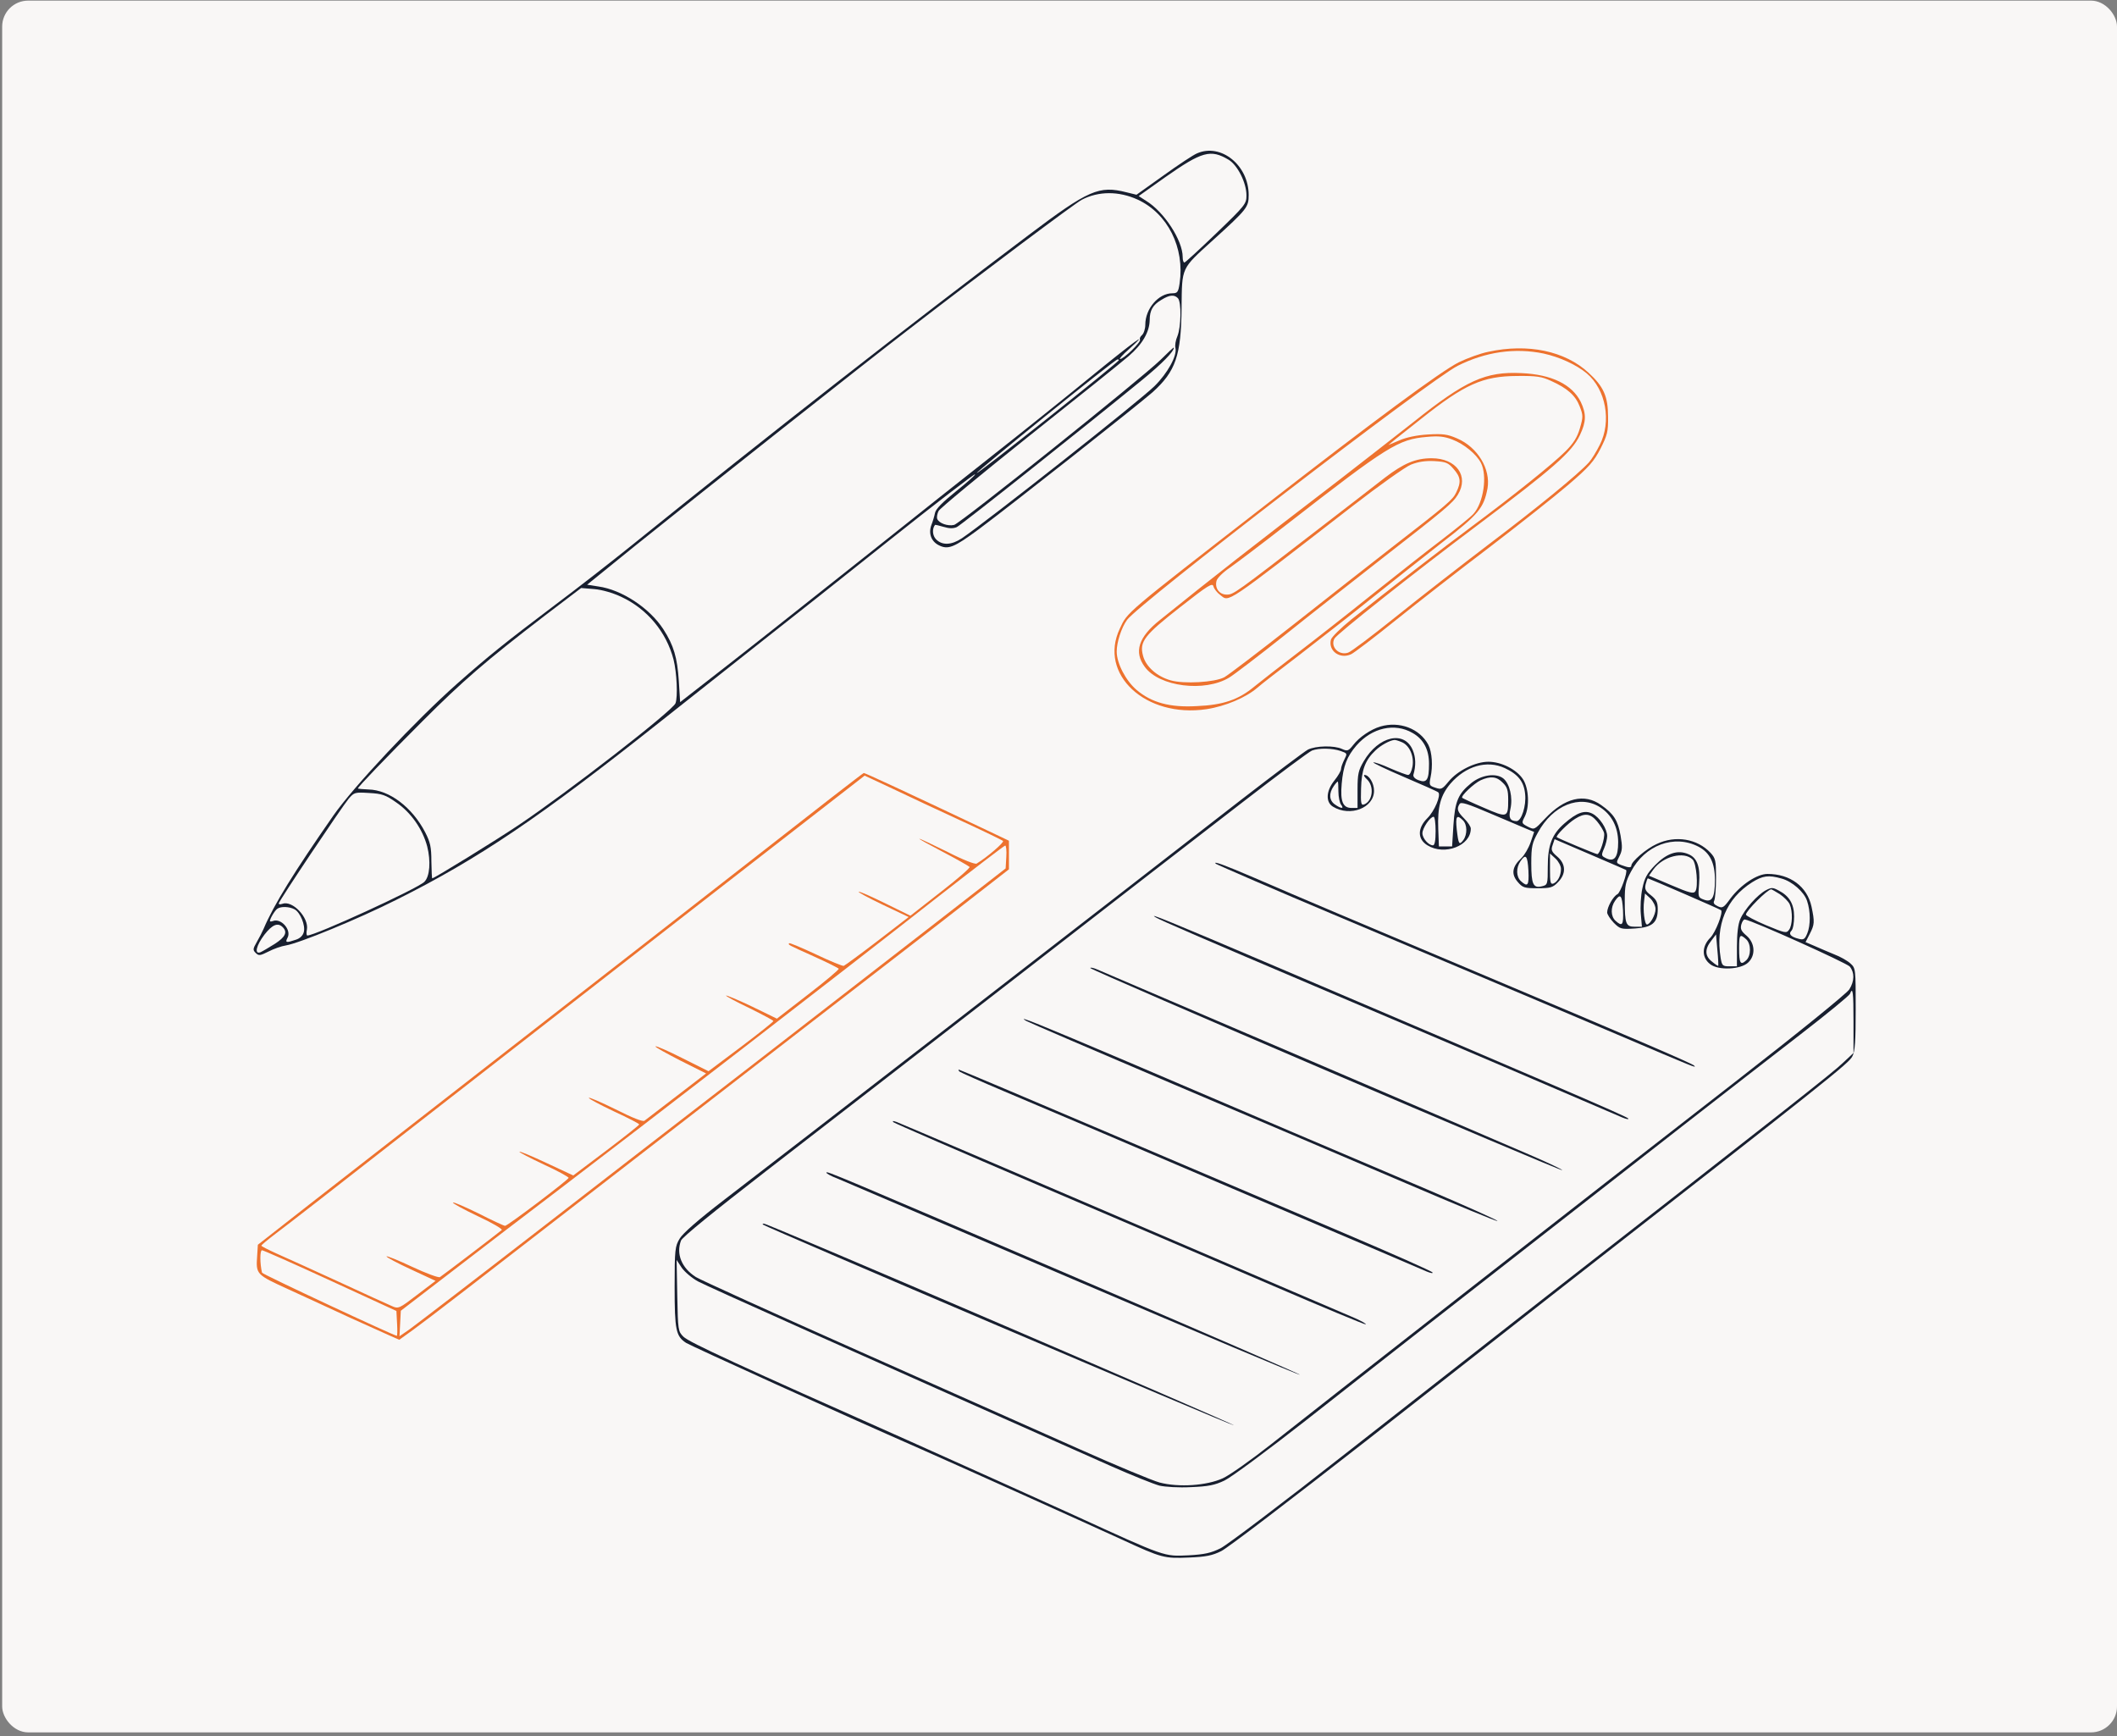 <svg width="489" height="401" viewBox="0 0 489 401" fill="none" xmlns="http://www.w3.org/2000/svg">
<rect x="0" y="0" width="489" height="401" fill="#808080" stroke="none"/>
<rect x="0.5" y="0.143" width="488.5" height="400" rx="6" fill="#F9F7F6"/>
<path d="M276.487 35.431C275.624 35.786 272.169 38.072 268.714 40.562L262.516 44.981L260.23 44.423C253.829 42.797 251.441 43.864 237.623 54.278C210.748 74.498 176.812 101.017 145.924 125.961C141.199 129.771 133.173 136.02 128.143 139.779C116.763 148.365 112.902 151.464 105.536 157.967C96.036 166.4 81.659 181.692 76.985 188.398C67.942 201.403 63.268 208.922 60.88 214.561C60.575 215.272 59.864 216.644 59.305 217.609C58.391 219.184 58.391 219.438 59.051 220.099C59.763 220.81 60.068 220.759 61.998 219.794C63.166 219.184 64.995 218.524 66.062 218.371C69.11 217.863 82.624 212.326 91.514 207.855C110.565 198.355 124.689 188.804 152.833 166.451C159.946 160.812 170.36 152.582 175.949 148.162C181.588 143.742 194.949 133.175 205.567 124.691C216.235 116.207 225.075 109.399 225.227 109.552C225.38 109.653 223.398 111.432 220.858 113.464C217.759 115.953 216.184 117.528 215.981 118.442C215.829 119.204 215.473 120.424 215.168 121.186C214.406 123.167 215.067 124.996 216.794 125.91C218.979 127.028 220.299 126.52 226.142 122.202C233.915 116.41 262.872 93.549 266.225 90.602C271.559 85.776 272.829 82.169 272.931 71.043C273.033 61.594 272.779 62.204 280.094 55.548C288.121 48.284 288.426 47.827 288.426 45.032C288.426 38.174 282.025 32.992 276.487 35.431ZM283.803 36.904C285.835 38.123 287.918 42.187 287.918 45.134C287.918 47.064 287.664 47.42 280.958 53.872C277.097 57.581 273.795 60.629 273.592 60.629C273.337 60.629 273.185 60.07 273.185 59.359C273.185 55.548 268.918 48.944 264.752 46.404L263.025 45.286L269.172 40.917C277.656 34.973 279.637 34.415 283.803 36.904ZM262.77 46.099C269.73 49.3 273.693 57.225 272.474 65.455C272.169 67.487 271.966 67.741 270.797 67.741C267.597 67.741 264.549 71.297 264.549 75.006C264.549 75.971 264.193 77.038 263.787 77.394C263.38 77.749 263.177 78.207 263.329 78.46C263.634 78.969 259.519 82.982 258.706 82.931C258.452 82.931 259.316 81.915 260.738 80.696C266.073 75.87 262.059 78.765 251.492 87.402C245.396 92.38 235.743 100.103 230.054 104.573C224.364 109.044 211.104 119.56 200.588 127.942C190.072 136.274 175.999 147.451 169.293 152.683L157.101 162.184L156.796 157.256C156.44 151.871 155.627 149.076 153.24 145.368C150.09 140.491 143.689 136.223 138.202 135.461L135.611 135.055L146.585 126.164C162.943 113.006 200.08 83.642 209.936 76.073C227.259 62.712 248.444 46.861 249.867 46.15C253.728 44.118 258.452 44.118 262.77 46.099ZM272.067 68.859C272.931 69.722 272.829 75.514 271.966 77.648C271.559 78.562 271.356 79.781 271.509 80.34C271.966 82.118 269.68 86.233 266.682 89.18C263.075 92.736 228.021 120.373 222.179 124.335C219.791 125.91 217.658 126.012 216.235 124.589C215.372 123.726 215.27 122.151 215.981 121.236C216.032 121.186 216.946 121.389 217.962 121.694C219.283 122.1 220.198 122.1 221.011 121.745C222.077 121.236 250.73 98.477 263.888 87.707C268.41 83.998 271.153 81.204 271.153 80.289C271.153 80.137 269.73 81.458 268.003 83.185C263.736 87.351 221.925 120.83 220.401 121.236C218.979 121.592 216.896 120.881 216.489 119.865C216.337 119.458 216.489 118.646 216.794 118.036C217.099 117.426 226.447 109.704 237.522 100.865C248.597 92.076 259.062 83.693 260.688 82.271C263.888 79.527 265.514 76.682 265.565 73.939C265.565 71.704 266.276 70.434 268.257 69.265C270.137 68.097 271.204 67.995 272.067 68.859ZM258.452 83.185C258.452 83.642 225.888 109.501 225.634 109.247C225.38 109.044 257.436 83.084 258.097 83.033C258.3 82.982 258.452 83.084 258.452 83.185ZM143.486 137.849C149.48 140.643 153.9 145.927 155.577 152.328C156.339 155.376 156.593 160.964 156.034 162.438C155.373 164.165 131.293 182.86 119.862 190.531C114.579 194.088 100.303 202.877 99.846 202.877C99.744 202.877 99.694 201.098 99.643 198.914C99.643 195.663 99.389 194.545 98.22 192.259C95.223 186.467 89.939 182.454 85.113 182.352C83.792 182.301 82.675 182.2 82.675 182.098C82.675 181.793 89.025 175.138 97.662 166.502C106.857 157.306 112.191 152.683 125.755 142.269L134.24 135.817L137.288 136.071C139.066 136.223 141.555 136.935 143.486 137.849ZM91.464 185.299C94.918 187.636 97.611 191.497 98.678 195.51C99.541 198.914 99.287 202.47 98.017 203.689C96.442 205.264 72.87 216.085 70.99 216.085C70.787 216.085 70.736 215.476 70.888 214.714C71.397 211.97 67.535 207.855 65.199 208.77C64.741 208.922 64.386 208.922 64.386 208.668C64.386 208.16 78.865 186.518 80.541 184.486C81.811 183.013 81.963 182.962 85.266 183.165C88.212 183.317 89.076 183.622 91.464 185.299ZM68.043 210.04C69.364 210.751 70.584 213.748 70.177 215.272C69.974 216.085 69.314 216.746 68.348 217.05C66.113 217.813 65.808 217.762 66.418 216.593C67.383 214.815 64.945 212.021 63.065 212.732C62.658 212.885 62.354 212.885 62.354 212.732C62.354 212.173 63.522 210.243 64.081 209.887C64.894 209.328 66.824 209.379 68.043 210.04ZM65.3 214.155C66.469 215.323 65.91 216.441 63.471 218.016C62.1 218.879 60.626 219.743 60.169 219.946C58.696 220.505 59.153 218.422 61.084 215.882C62.912 213.545 64.183 213.037 65.3 214.155Z" fill="#181F2F"/>
<path d="M343.8 81.254C341.972 81.61 338.923 82.727 336.942 83.692C332.725 85.826 317.535 97.054 292.236 116.714C259.468 142.166 260.484 141.303 258.655 145.215C253.676 155.731 264.599 165.891 278.671 163.808C283.04 163.148 287.816 161.116 290.457 158.83C291.423 157.966 295.792 154.613 300.11 151.311C304.428 147.958 311.896 142.166 316.621 138.356C321.396 134.546 328.814 128.653 333.183 125.249C341.565 118.797 342.734 117.324 343.597 112.802C344.359 108.332 341.311 103.302 336.586 101.27C334.351 100.305 333.335 100.153 329.83 100.356C327.29 100.508 324.8 101.016 323.225 101.727L320.685 102.794L322.412 101.372C323.378 100.61 326.019 98.527 328.255 96.749C338.365 88.722 342.48 86.893 350.405 86.842C354.926 86.791 356.145 86.995 358.228 87.96C362.089 89.687 363.918 91.364 364.884 93.853C365.696 95.936 365.696 96.292 364.934 98.933C364.325 101.016 363.461 102.388 361.632 104.217C358.686 107.163 349.694 114.377 339.99 121.591C333.132 126.672 321.396 135.765 312.15 143.081C309.712 145.062 307.578 147.145 307.426 147.755C306.765 150.346 309.509 152.327 312.099 151.108C312.76 150.803 317.383 147.298 322.362 143.284C327.29 139.322 336.993 131.752 343.902 126.519C350.811 121.236 359.041 114.733 362.191 112.04C367.119 107.824 368.186 106.554 369.71 103.607C371.285 100.457 371.488 99.695 371.437 96.241C371.437 91.567 370.421 89.281 366.916 86.08C361.48 81.051 352.894 79.273 343.8 81.254ZM356.552 81.66C360.26 82.473 364.122 84.251 366.509 86.233C370.929 89.941 372.301 97.358 369.507 102.794C368.745 104.318 367.627 106.147 367.017 106.808C364.528 109.551 355.079 117.273 344.054 125.605C337.653 130.482 327.899 138.051 322.412 142.471C316.977 146.84 311.998 150.6 311.388 150.752C309.255 151.463 307.222 149.38 308.238 147.501C308.797 146.434 326.629 132.311 341.26 121.337C358.787 108.179 363.055 104.471 364.934 100.508C366.408 97.409 366.458 95.631 365.138 92.837C363.156 88.824 358.432 86.487 351.421 86.182C343.14 85.775 338.568 87.858 326.527 97.46C322.463 100.661 314.69 106.706 309.255 110.923C288.171 127.078 280.703 132.92 267.901 143.233C262.973 147.145 261.856 150.6 264.446 154.054C267.799 158.627 278.265 159.947 283.955 156.493C284.971 155.883 290.712 151.514 296.655 146.79C302.599 142.014 312.76 134.089 319.161 129.059C333.792 117.68 335.57 116.206 336.739 114.276C339.381 109.958 336.383 105.843 330.693 105.843C327.035 105.843 324.241 107.011 319.923 110.313C317.84 111.939 311.083 117.172 304.936 121.896C285.123 137.188 284.92 137.34 283.345 137.34C281.618 137.34 280.551 135.816 281.008 134.14C281.161 133.53 282.532 132.158 284.056 131.142C285.58 130.075 291.575 125.554 297.367 121.033C320.533 102.998 323.022 101.473 329.576 100.915C332.268 100.661 333.64 100.813 335.469 101.524C338.161 102.54 341.006 104.877 342.073 106.909C343.597 109.856 342.683 116.105 340.346 118.696C339.889 119.254 336.637 121.896 333.132 124.589C329.626 127.23 322.311 133.022 316.875 137.34C311.439 141.709 303.666 147.806 299.602 150.905C295.538 154.004 291.118 157.458 289.746 158.576C286.088 161.624 282.532 162.843 276.436 163.097C270.187 163.453 265.971 162.284 262.516 159.338C260.027 157.204 257.944 153.191 257.944 150.498C257.944 148.364 259.011 145.011 260.331 143.183C262.973 139.474 330.338 87.706 336.688 84.505C343.14 81.254 349.948 80.289 356.552 81.66ZM335.723 108.281C337.399 110.161 337.552 111.329 336.383 113.717C335.57 115.444 334.503 116.359 321.193 126.672C316.723 130.177 306.613 138.051 298.789 144.249C290.915 150.447 283.701 155.934 282.786 156.442C280.551 157.611 273.489 158.017 270.441 157.153C267.291 156.29 264.7 154.004 264.04 151.514C263.126 148.212 264.294 146.739 272.677 140.185C279.078 135.156 280.094 134.546 280.297 135.461C280.449 136.019 281.161 136.934 281.872 137.442C284.006 139.068 282.481 140.084 312.455 116.867C318.551 112.142 324.648 107.824 325.918 107.316C327.594 106.655 329.22 106.401 331.303 106.503C333.945 106.655 334.503 106.859 335.723 108.281Z" fill="#ED722E"/>
<path d="M318.805 167.822C316.621 168.482 313.979 170.26 312.607 172.038C311.49 173.461 311.236 173.563 310.016 173.004C308.188 172.14 303.92 172.242 302.091 173.156C301.278 173.613 294.369 178.795 286.749 184.688C255.048 209.328 182.197 265.719 167.261 277.149C161.368 281.671 157.71 284.871 156.999 286.091C155.932 287.869 155.83 288.58 155.83 297.267C155.83 307.225 156.135 308.647 158.472 310.171C159.589 310.882 194.491 326.733 212.475 334.607C222.128 338.875 249.104 351.017 259.214 355.64C268.358 359.856 268.917 360.009 274.658 359.755C278.519 359.602 280.043 359.297 282.075 358.281C283.497 357.621 298.433 346.19 315.351 332.982C332.268 319.722 351.827 304.43 358.787 298.944C423.002 248.852 427.066 245.601 427.879 243.975C428.489 242.857 428.641 240.419 428.641 233.103C428.641 223.756 428.641 223.654 427.422 222.536C426.761 221.927 425.085 220.961 423.713 220.453C422.392 219.895 420.309 219.031 419.192 218.523L417.058 217.609L418.023 215.729C419.141 213.544 419.192 212.985 418.43 209.378C417.414 204.755 413.502 201.86 408.269 201.86C405.83 201.86 402.071 204.4 399.734 207.499C398.159 209.683 397.854 209.836 396.788 209.328C395.924 208.921 395.67 208.566 395.975 208.007C396.178 207.55 396.381 205.213 396.381 202.774C396.381 198.811 396.28 198.253 395.111 196.983C392.063 193.731 387.033 192.868 382.664 194.95C380.277 196.017 376.822 199.015 376.822 199.929C376.822 200.488 376.162 200.437 374.536 199.828C373.266 199.32 373.266 199.32 374.079 197.745C374.739 196.424 374.79 195.662 374.333 193.02C373.723 189.515 372.758 187.99 369.862 185.958C365.95 183.164 361.378 184.282 356.857 189.108C354.418 191.699 354.418 191.699 352.894 190.937C351.472 190.175 351.421 190.124 352.183 188.651C353.351 186.365 353.148 182.047 351.776 179.964C350.303 177.728 346.798 175.95 343.8 175.95C340.752 175.95 336.637 178.033 334.605 180.522C333.132 182.301 332.929 182.402 331.557 181.945C330.134 181.488 330.084 181.335 330.439 179.557C330.998 176.966 330.795 173.715 329.931 172.038C327.95 168.279 323.225 166.501 318.805 167.822ZM326.273 169.295C328.814 170.718 330.084 173.156 330.084 176.407C330.084 180.116 329.576 180.929 327.696 180.218C326.832 179.913 326.375 179.405 326.477 178.948C327.086 176.865 327.035 174.934 326.324 173.258C324.394 168.635 318.399 170.006 314.995 175.849C313.776 177.932 313.573 178.744 313.573 182.402V186.619H312.201C310.169 186.619 309.559 185.095 309.915 181.031C310.27 176.915 311.134 174.731 313.319 172.191C316.926 168.076 322.158 166.907 326.273 169.295ZM323.682 171.378C325.511 172.038 326.68 174.579 326.273 177.017C326.07 178.135 325.664 178.998 325.257 178.998C324.902 178.998 323.022 178.287 321.142 177.474C319.263 176.611 317.484 176.001 317.23 176.103C316.976 176.153 320.126 177.678 324.292 179.456C328.458 181.234 332.014 182.809 332.217 183.012C332.929 183.621 331.354 187.381 329.677 189.007C327.391 191.293 327.391 193.833 329.728 195.255C333.691 197.694 339.736 195.357 339.736 191.394C339.736 190.937 339.076 189.921 338.212 189.057C336.637 187.482 336.434 186.822 337.145 185.704C337.45 185.146 339.025 185.654 344.359 187.94C348.119 189.515 351.878 191.14 352.742 191.496L354.367 192.156L353.554 194.544C353.097 195.865 352.132 197.541 351.37 198.253C349.287 200.183 349.033 201.91 350.557 203.689C351.726 205.06 352.132 205.162 355.18 205.162C358.127 205.162 358.686 205.009 359.854 203.79C361.785 201.86 361.734 199.574 359.702 197.846C358.381 196.729 358.228 196.322 358.635 195.204L359.092 193.833L367.271 197.338C371.793 199.269 375.501 200.894 375.603 200.945C376.009 201.402 374.333 206.127 373.622 206.534C372.605 207.042 371.234 209.531 371.234 210.75C371.234 211.207 371.945 212.274 372.758 213.138C374.231 214.611 374.485 214.662 377.686 214.459C381.648 214.205 382.918 213.138 382.918 209.988C382.918 208.413 382.614 207.804 381.344 206.788C380.073 205.822 379.87 205.365 380.124 204.247C380.327 203.485 380.531 202.876 380.632 202.876C380.836 202.876 397.397 210.039 397.55 210.242C398.058 210.75 396.28 215.373 395.06 216.592C393.079 218.574 393.028 221.165 395.01 222.689C396.889 224.213 402.173 223.959 403.849 222.282C405.576 220.606 405.373 217.812 403.443 216.135C402.173 215.068 401.969 214.56 402.223 213.544C402.427 212.833 402.782 212.325 403.036 212.376C405.068 212.731 426.558 222.435 427.269 223.248C428.387 224.619 428.387 226.601 427.168 228.531C426.66 229.395 415.077 238.793 401.411 249.411C368.084 275.27 303.92 325.412 293.607 333.591C289.035 337.198 284.005 340.754 282.431 341.466C278.722 343.142 272.321 343.599 267.85 342.431C266.174 341.974 257.842 338.519 249.307 334.709C240.772 330.899 217.809 320.687 198.25 312C178.691 303.313 161.825 295.642 160.758 294.981C157.456 292.898 156.135 289.647 157.303 286.548C157.608 285.735 165.025 279.74 176.761 270.647C187.175 262.569 212.983 242.654 234.066 226.296C255.149 209.937 279.027 191.445 287.155 185.196C295.233 178.948 302.396 173.613 303.057 173.359C304.682 172.75 307.73 172.8 309.661 173.461C311.236 174.02 311.236 174.02 310.525 175.442C310.118 176.255 309.762 177.22 309.762 177.627C309.762 178.033 309.102 179.202 308.238 180.268C306.308 182.656 306.155 185.247 307.883 186.314C311.845 188.753 317.383 186.619 317.383 182.656C317.383 180.878 316.214 178.998 315.198 178.998C314.894 178.998 315.148 179.456 315.757 180.014C317.484 181.64 317.078 185.044 315.097 185.806C314.386 186.06 314.284 185.603 314.386 182.148C314.487 177.83 315.351 175.544 317.738 173.309C318.958 172.14 320.99 171.022 322.057 170.921C322.26 170.87 322.971 171.073 323.682 171.378ZM347.611 177.424C350.659 178.846 352.03 180.573 352.284 183.418C352.589 186.111 351.421 189.667 350.303 189.667C348.779 189.616 348.423 188.905 348.881 186.873C349.49 184.231 348.728 181.031 347.255 179.811C345.578 178.49 342.225 178.948 339.838 180.878C336.84 183.317 336.078 185.044 335.723 190.581L335.418 195.509H333.894H332.37L332.217 191.445C332.014 186.365 332.776 183.672 335.011 181.031C338.568 176.915 343.445 175.493 347.611 177.424ZM347.102 180.777C348.119 181.742 348.373 182.504 348.373 184.688C348.373 188.905 348.22 188.956 342.733 186.568C340.092 185.45 337.856 184.383 337.755 184.282C337.348 183.875 340.498 180.929 342.022 180.218C344.308 179.202 345.731 179.354 347.102 180.777ZM309.153 182.809C309.153 184.079 309.458 185.45 309.762 185.857C310.575 186.873 309.762 186.822 308.34 185.806C307.019 184.892 306.918 183.266 308.035 181.64C308.442 181.031 308.899 180.522 309 180.522C309.102 180.522 309.153 181.539 309.153 182.809ZM369.608 186.466C372.301 188.194 373.774 191.089 373.774 194.544C373.774 197.897 372.961 199.116 371.132 198.303C369.862 197.694 369.811 197.643 370.523 195.967C370.929 195.052 371.234 193.731 371.234 193.122C371.234 191.445 369.507 188.803 367.83 187.94C366.052 187.025 364.223 187.686 361.327 190.226C358.482 192.715 357.517 195.204 357.517 200.183C357.517 204.247 357.466 204.4 356.196 204.705C354.164 205.213 353.707 204.298 353.707 199.421C353.707 195.509 353.91 194.696 355.231 192.309C358.686 185.958 364.934 183.469 369.608 186.466ZM368.897 189.718C369.608 190.581 370.37 191.801 370.523 192.41C370.777 193.528 369.557 197.287 368.948 197.287C368.592 197.287 359.956 193.68 359.6 193.376C359.244 193.122 362.191 190.124 363.867 189.108C366.052 187.736 367.373 187.889 368.897 189.718ZM331.608 191.953C331.608 194.138 331.404 195.255 330.998 195.255C329.982 195.255 328.559 193.63 328.559 192.461C328.559 191.293 330.338 188.651 331.15 188.651C331.404 188.651 331.608 190.124 331.608 191.953ZM337.907 189.464C338.923 190.429 338.974 192.715 338.009 194.036C337.044 195.306 336.891 195.052 336.485 191.547C336.18 188.549 336.485 188.041 337.907 189.464ZM392.317 195.56C394.959 196.932 396.127 199.32 396.127 203.231C396.127 207.346 395.467 208.515 393.587 207.804C392.215 207.296 392.215 207.194 392.469 204.095C392.774 200.183 392.012 198.1 389.98 197.287C387.491 196.221 385.001 197.084 382.309 199.828C380.378 201.809 379.87 202.825 379.362 205.213C379.007 206.838 378.854 209.531 379.007 211.106L379.261 214.052H377.584C375.552 214.052 375.298 213.392 375.298 207.905C375.298 204.654 375.501 203.587 376.721 201.352C379.921 195.204 386.729 192.664 392.317 195.56ZM360.565 200.691C360.565 202.266 359.803 203.689 358.787 204.095C358.127 204.298 358.025 203.79 358.025 200.742V197.135L359.295 198.303C360.006 198.964 360.565 200.031 360.565 200.691ZM390.996 198.557C391.86 199.421 392.317 204.857 391.606 205.873C391.199 206.483 390.285 206.279 386.017 204.451L380.886 202.266L381.902 200.844C384.087 197.795 389.015 196.525 390.996 198.557ZM353.046 201.098C353.199 204.552 352.894 204.959 351.319 203.536C350.201 202.52 350.151 200.437 351.218 198.913C352.437 197.135 352.843 197.592 353.046 201.098ZM411.52 202.927C413.959 203.587 416.753 206.025 417.414 208.108C418.226 210.496 418.226 213.747 417.464 215.576C416.905 216.948 416.601 217.151 415.483 216.846C413.654 216.389 413.044 215.729 413.807 214.967C414.162 214.611 414.416 213.189 414.416 211.715C414.416 208.769 413.298 206.94 410.809 205.67C409.488 204.959 409.183 204.959 407.913 205.619C405.983 206.635 402.935 210.039 401.969 212.325C401.461 213.493 401.207 215.78 401.207 218.675V223.197H399.48C397.905 223.197 397.753 223.044 397.448 221.266C396.229 213.646 398.718 207.6 404.713 203.79C407.151 202.266 408.523 202.063 411.52 202.927ZM411.114 206.534C412.079 207.194 413.095 208.21 413.4 208.87C414.111 210.496 414.061 213.697 413.248 214.764C412.638 215.627 412.333 215.526 407.913 213.697C405.373 212.63 403.29 211.512 403.29 211.258C403.29 210.395 408.269 205.416 409.133 205.416C409.234 205.416 410.149 205.924 411.114 206.534ZM382.41 209.988C382.41 211.309 381.14 213.544 380.429 213.544C379.87 213.544 379.464 210.141 379.769 208.058L379.972 206.381L381.191 207.499C381.852 208.159 382.41 209.226 382.41 209.988ZM374.892 210.242C375.044 213.697 374.739 214.103 373.164 212.681C372.047 211.665 371.996 209.582 373.063 208.058C374.282 206.279 374.688 206.737 374.892 210.242ZM396.889 223.095C396.838 223.146 396.178 222.74 395.467 222.13C393.79 220.86 393.739 219.234 395.264 217.304L396.381 215.83L396.686 219.387C396.889 221.368 396.94 222.994 396.889 223.095ZM403.341 216.948C404.51 218.015 404.51 220.758 403.341 221.825C402.02 223.044 401.715 222.486 401.715 219.031C401.715 215.881 401.868 215.627 403.341 216.948ZM428.133 235.999V243.213L425.694 245.499C423.51 247.633 412.536 256.269 356.755 299.757C346.696 307.631 326.375 323.532 311.541 335.166C296.757 346.8 283.396 356.91 281.923 357.621C279.789 358.688 278.265 359.043 274.556 359.247C268.815 359.501 269.425 359.755 248.037 349.95C239.096 345.885 221.823 338.113 209.681 332.677C170.918 315.455 159.183 310.07 157.862 308.749C156.643 307.529 156.592 307.275 156.44 299.249L156.287 291.019L157.456 292.797C158.116 293.762 159.843 295.235 161.266 295.997C163.45 297.166 197.082 312.203 256.47 338.57C261.398 340.754 266.479 342.787 267.799 343.142C269.12 343.447 272.27 343.65 275.064 343.498C279.078 343.345 280.602 343.041 282.837 341.974C284.361 341.262 292.794 335.014 301.685 328.054C316.011 316.776 332.522 303.872 388.71 260.029C397.702 253.018 409.946 243.518 415.991 238.844C422.037 234.17 427.117 230.004 427.32 229.547C427.98 227.82 428.133 229.141 428.133 235.999Z" fill="#181F2F"/>
<path d="M280.855 199.523C281.109 199.727 295.741 206.077 307.476 211.005C311.947 212.885 325.155 218.473 336.84 223.401C348.525 228.329 365.086 235.339 373.672 238.997C391.555 246.618 392.012 246.821 391.301 246.11C390.742 245.602 379.362 240.674 341.514 224.722C314.284 213.24 300.669 207.499 289.543 202.673C282.786 199.777 280.043 198.761 280.855 199.523Z" fill="#181F2F"/>
<path d="M267.09 211.97C268.106 212.579 278.774 217.202 303.668 227.769C314.997 232.596 335.216 241.181 348.628 246.922C362.04 252.663 373.775 257.692 374.69 258.099C375.655 258.505 376.265 258.607 376.112 258.353C375.858 257.895 358.789 250.58 294.675 223.248C269.884 212.681 264.651 210.547 267.09 211.97Z" fill="#181F2F"/>
<path d="M251.848 223.604C251.898 224.061 360.566 270.596 360.87 270.291C360.972 270.19 357.619 268.564 353.352 266.735C345.884 263.484 256.877 225.382 253.524 223.959C252.61 223.553 251.848 223.401 251.848 223.604Z" fill="#181F2F"/>
<path d="M237.116 235.848C237.522 236.102 252.763 242.655 270.9 250.377C289.087 258.099 313.269 268.412 324.7 273.289C336.08 278.166 345.631 282.129 345.885 282.027C346.139 281.926 338.772 278.624 329.475 274.661C320.179 270.698 306.055 264.704 298.079 261.3C290.103 257.896 273.186 250.682 260.485 245.246C240.164 236.61 234.322 234.222 237.116 235.848Z" fill="#181F2F"/>
<path d="M221.671 247.532C221.925 247.736 226.497 249.768 231.781 252.003C237.115 254.238 260.891 264.348 284.615 274.509C308.391 284.618 328.56 293.255 329.474 293.661C330.44 294.068 331.049 294.169 330.897 293.915C330.744 293.61 321.651 289.597 310.677 284.923C299.704 280.249 275.217 269.835 256.268 261.757C237.318 253.679 221.671 247.075 221.518 247.075C221.315 247.075 221.366 247.278 221.671 247.532Z" fill="#181F2F"/>
<path d="M206.38 259.216C206.685 259.47 221.875 266.074 240.164 273.898C258.453 281.722 282.788 292.136 294.218 297.064C305.649 301.992 315.2 305.955 315.454 305.904C315.708 305.802 314.285 304.989 312.202 304.126C310.17 303.262 292.135 295.54 272.17 286.954C234.169 270.647 209.276 260.029 207.142 259.165C206.279 258.86 206.025 258.86 206.38 259.216Z" fill="#181F2F"/>
<path d="M190.885 270.852C190.885 271.055 191.952 271.664 193.323 272.172C194.644 272.731 219.131 283.197 247.733 295.44C276.386 307.684 300.009 317.641 300.263 317.539C300.466 317.488 278.418 307.887 251.238 296.253C192.612 271.156 190.885 270.394 190.885 270.852Z" fill="#181F2F"/>
<path d="M176.203 282.839C176.762 283.398 284.616 329.375 285.023 329.222C285.48 329.07 177.27 282.585 176.457 282.636C176.203 282.636 176.101 282.738 176.203 282.839Z" fill="#181F2F"/>
<path d="M174.882 197.644C161.47 208.109 135.408 228.431 116.967 242.757C98.525 257.134 78.052 273.035 71.498 278.166L59.56 287.514L59.407 290.003C59.102 294.373 59.102 294.373 66.774 297.878C70.635 299.656 76.985 302.552 80.897 304.381C84.809 306.159 88.975 308.038 90.143 308.546L92.226 309.461L95.477 307.124C99.034 304.533 108.127 297.522 146.432 267.853C160.708 256.829 178.997 242.655 187.075 236.407C195.203 230.158 208.818 219.591 217.455 212.936L233.051 200.794V197.492V194.189L226.853 191.243C209.479 183.013 199.725 178.491 199.521 178.542C199.369 178.542 188.294 187.128 174.882 197.644ZM221.875 189.516C227.056 191.903 231.476 194.037 231.68 194.24C232.035 194.545 228.022 198 225.583 199.473C225.228 199.676 222.535 198.66 218.877 196.78C215.473 195.104 212.578 193.732 212.374 193.732C212.12 193.732 214.61 195.104 217.81 196.78C221.011 198.457 223.754 200.032 223.958 200.235C224.161 200.438 221.163 203.029 217.302 206.026L210.292 211.513L204.602 208.719C201.503 207.195 198.709 205.925 198.353 205.976C197.997 205.976 200.487 207.347 203.789 208.922L209.885 211.818L202.62 217.406C198.658 220.454 195.152 222.995 194.898 223.096C194.695 223.198 191.799 222.029 188.497 220.454C185.246 218.93 182.452 217.762 182.299 217.864C181.994 218.219 181.893 218.168 187.989 220.912C191.037 222.283 193.577 223.553 193.73 223.757C193.831 223.96 190.682 226.602 186.668 229.701L179.454 235.289L173.714 232.495C170.513 230.971 167.82 229.853 167.719 229.955C167.566 230.056 170.005 231.377 173.104 232.85C176.152 234.374 178.692 235.695 178.641 235.848C178.641 236 175.288 238.693 171.173 241.792L163.655 247.431L157.66 244.433C154.358 242.757 151.564 241.538 151.411 241.69C151.259 241.842 153.85 243.265 157.101 244.941L163.096 247.939L156.288 253.171C152.529 256.067 149.227 258.607 148.871 258.861C148.515 259.166 146.077 258.201 142.165 256.22C138.761 254.543 136.018 253.375 136.018 253.578C136.018 253.832 138.66 255.204 141.86 256.728C145.061 258.201 147.703 259.573 147.652 259.725C147.652 259.877 144.197 262.621 140.031 265.771L132.411 271.511L126.315 268.666C122.962 267.091 120.066 265.872 119.964 266.025C119.863 266.126 122.352 267.447 125.603 268.971C128.804 270.444 131.395 271.867 131.344 272.07C131.141 272.629 117.272 283.145 116.662 283.145C116.408 283.145 113.665 281.875 110.566 280.3C107.467 278.776 104.774 277.608 104.622 277.76C104.469 277.912 107.06 279.335 110.363 280.91C113.665 282.434 116.154 283.907 115.9 284.11C115.138 284.771 102.285 294.576 101.624 294.982C101.32 295.185 98.424 294.119 95.172 292.594C91.921 291.07 89.279 290.003 89.279 290.207C89.279 290.41 91.82 291.782 94.918 293.204L100.608 295.846L96.341 299.097C92.226 302.247 92.023 302.349 90.549 301.688C89.737 301.332 84.097 298.792 78.103 295.998C72.108 293.255 65.656 290.308 63.776 289.495C61.897 288.632 60.373 287.87 60.373 287.717C60.373 287.565 61.897 286.295 63.776 284.872C65.656 283.501 79.17 272.985 93.852 261.503C108.534 250.072 138.355 226.856 160.098 209.938L199.725 179.152L206.126 182.149C209.631 183.826 216.693 187.128 221.875 189.516ZM232.442 197.898L232.289 200.591L214.965 214.053C205.414 221.471 187.125 235.645 174.323 245.551C161.47 255.458 138.812 272.985 123.927 284.517C109.042 296.049 95.833 306.159 94.563 307.073L92.277 308.648L92.429 305.702L92.582 302.755L104.825 293.356C111.582 288.124 122.657 279.691 129.464 274.509C148.566 259.979 193.425 225.382 216.744 207.093C225.024 200.641 231.984 195.307 232.188 195.307C232.391 195.256 232.543 196.476 232.442 197.898ZM76.325 295.795L91.566 302.806L91.718 305.702C91.82 307.276 91.769 308.546 91.667 308.546C91.058 308.546 60.576 294.322 60.525 293.966C60.017 291.883 60.017 288.733 60.525 288.784C60.83 288.784 67.942 291.934 76.325 295.795Z" fill="#ED722E"/>
</svg>
